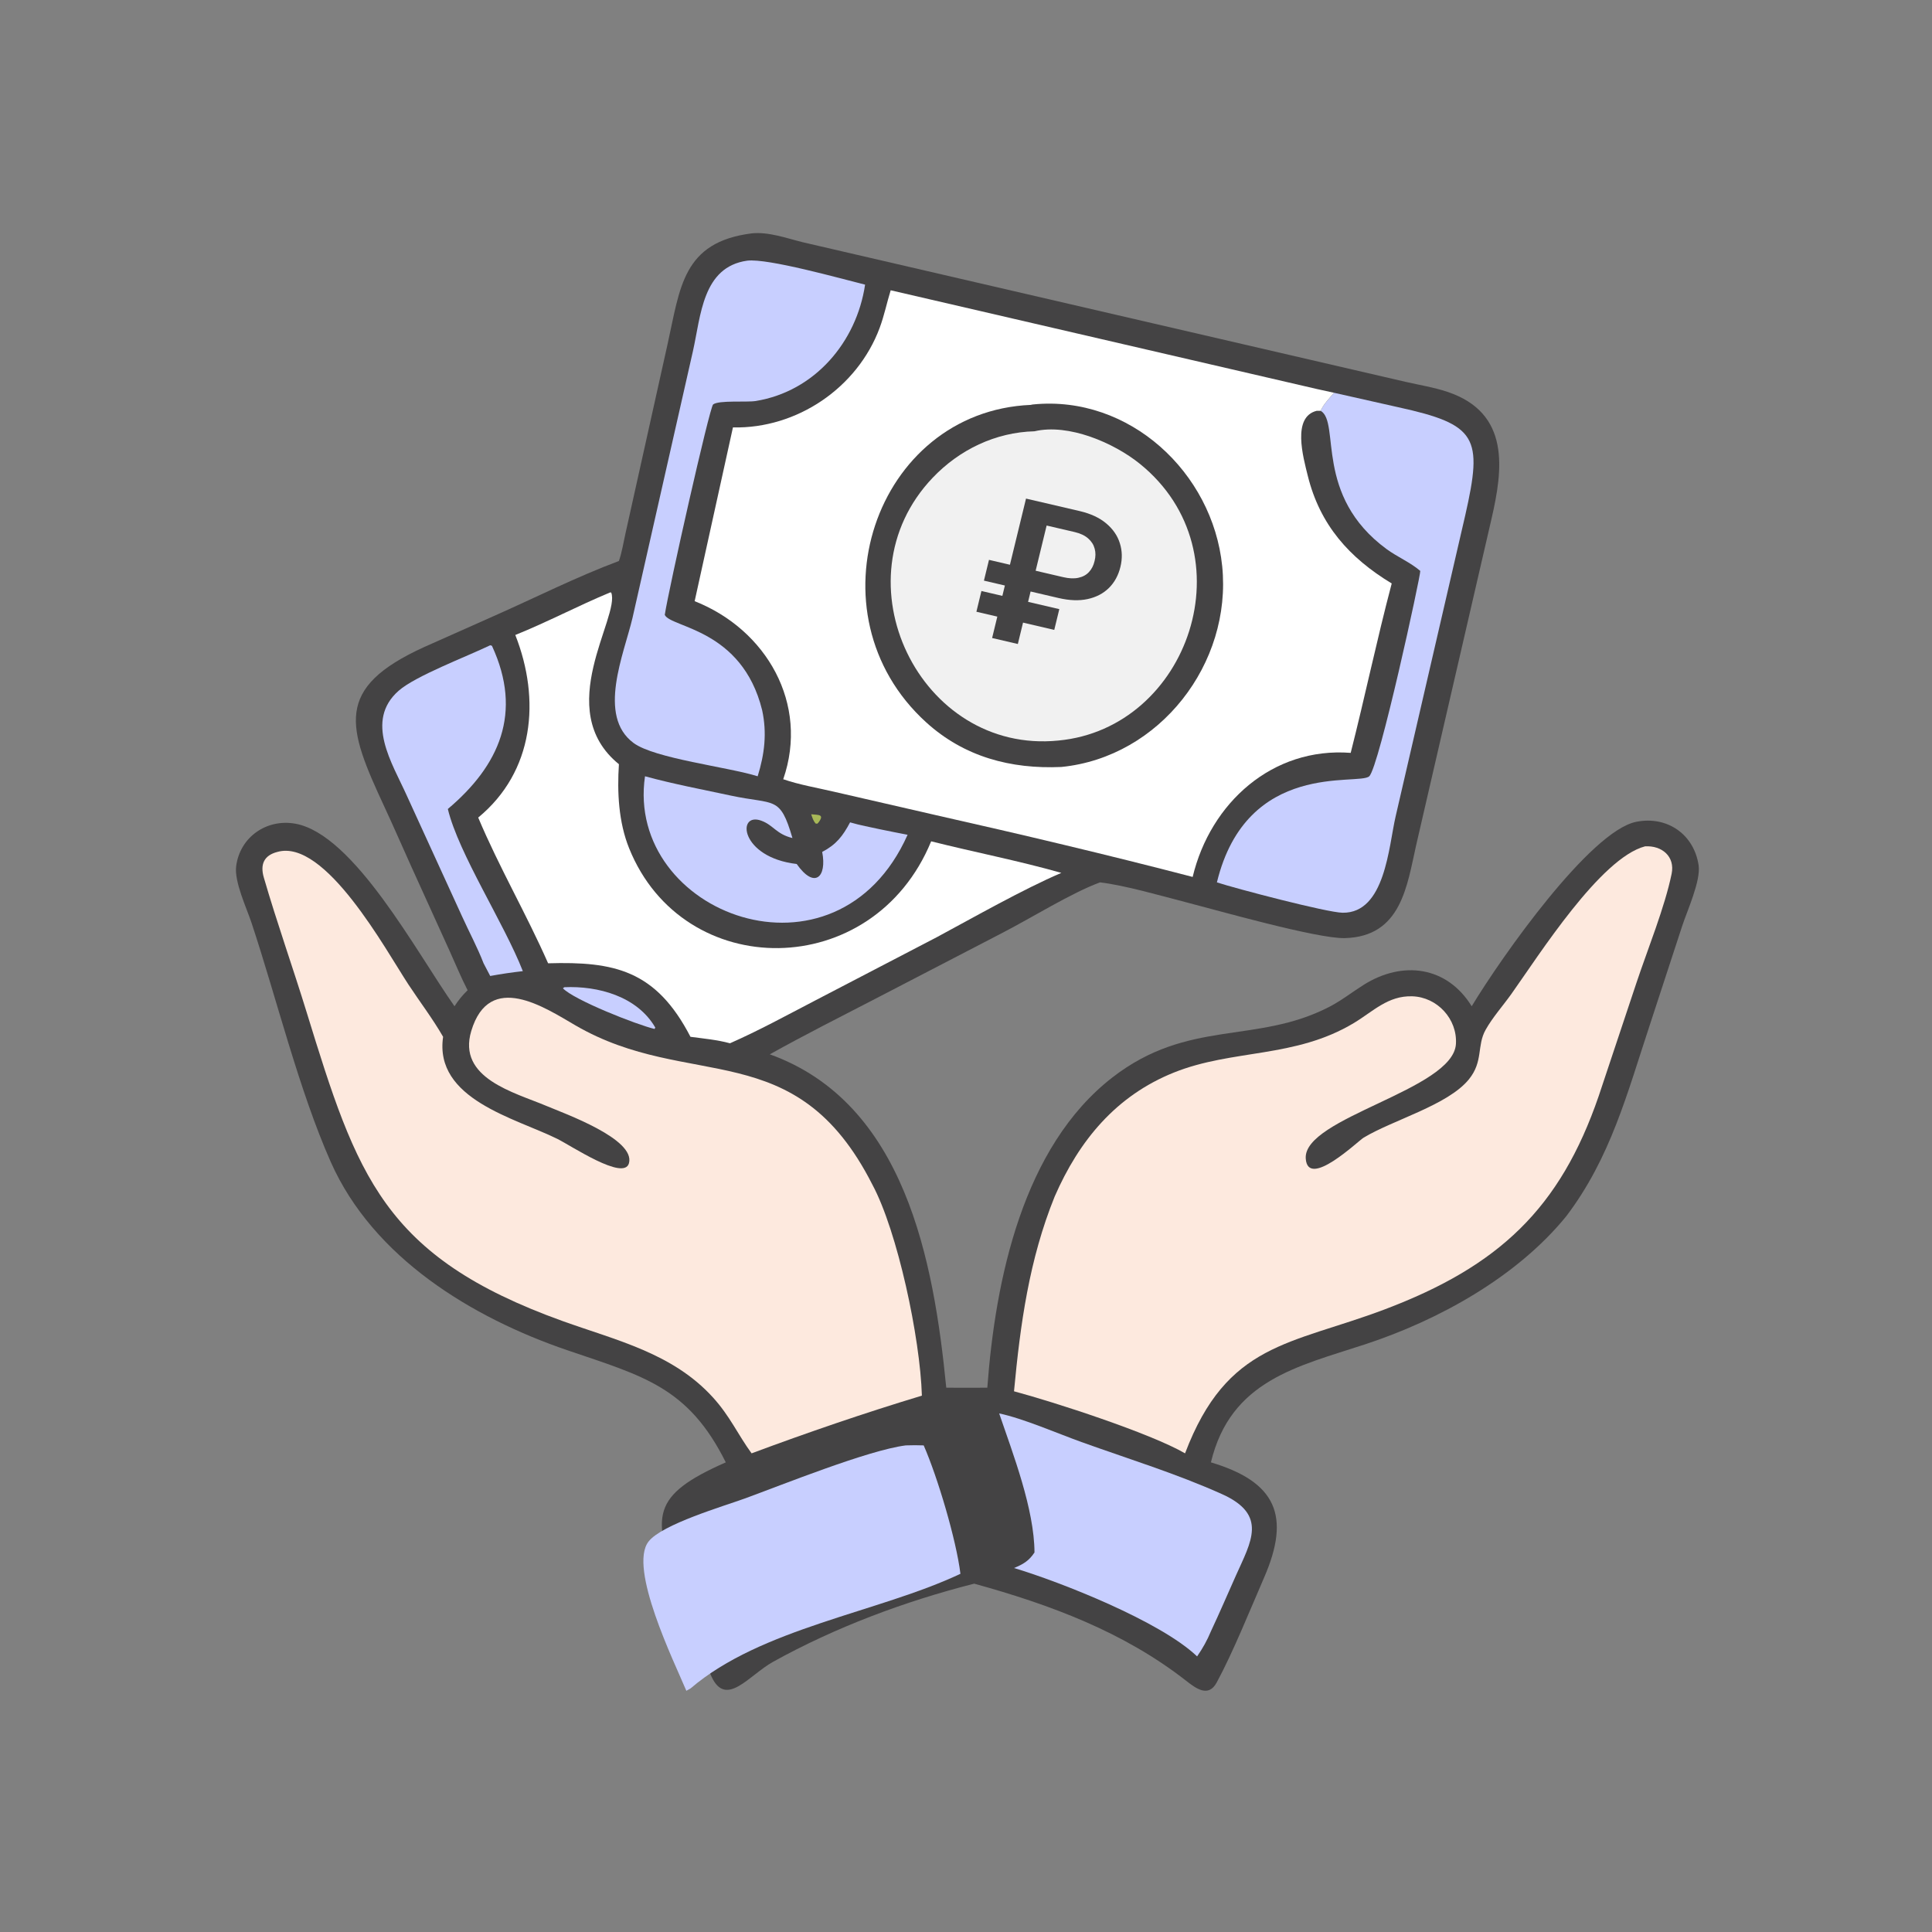 <?xml version="1.0" encoding="UTF-8"?> <svg xmlns="http://www.w3.org/2000/svg" width="60" height="60" viewBox="0 0 60 60" fill="none"><rect x="0" y="0" width="60" height="60" fill="#808080" stroke="none"/><path d="M23.341 7.248C23.867 7.191 24.431 7.4 24.935 7.524L43.653 11.859C44.08 11.957 44.532 12.029 44.948 12.168C46.917 12.825 46.672 14.588 46.32 16.113L43.983 26.235C43.694 27.515 43.519 29.088 41.764 29.134C40.912 29.157 37.774 28.262 36.814 28.015C36.042 27.816 34.925 27.492 34.162 27.403C33.289 27.721 32 28.524 31.132 28.97L27.229 30.995C26.118 31.57 25 32.133 23.907 32.743C28.109 34.255 28.999 39.161 29.387 43.096C29.812 43.097 30.237 43.101 30.662 43.096C30.911 39.731 31.767 35.614 34.549 33.459C36.906 31.634 39.004 32.439 41.272 31.274C41.656 31.077 41.989 30.812 42.352 30.584C43.56 29.825 44.936 30.004 45.705 31.25C46.64 29.704 49.386 25.808 50.815 25.522C51.772 25.33 52.608 25.908 52.752 26.872C52.825 27.358 52.387 28.304 52.238 28.769L51.236 31.832C50.531 33.96 50.021 35.954 48.638 37.776C47.107 39.655 44.687 40.997 42.393 41.75C40.294 42.439 38.22 42.866 37.606 45.415C39.631 46.02 40.092 47.074 39.259 48.99C38.836 49.964 38.285 51.332 37.785 52.253C37.529 52.723 37.151 52.444 36.837 52.198C34.891 50.678 32.622 49.836 30.255 49.182C28.11 49.726 25.944 50.535 24.007 51.61C23.265 52.022 22.555 53.04 22.102 52.08C21.679 51.185 21.383 50.194 21.046 49.263C20.261 47.092 20.191 46.45 22.54 45.415C21.373 43.073 19.985 42.74 17.617 41.932C14.653 40.919 11.594 39.06 10.274 36.09C9.284 33.86 8.589 31.001 7.81 28.655C7.66 28.204 7.272 27.38 7.334 26.902C7.451 25.998 8.274 25.424 9.164 25.579C10.99 25.899 12.938 29.585 14.115 31.25C14.237 31.061 14.362 30.909 14.522 30.752C14.316 30.353 14.146 29.934 13.96 29.526L12.771 26.907C12.493 26.29 12.223 25.669 11.938 25.056C10.78 22.567 10.364 21.371 13.179 20.092L15.32 19.139C16.614 18.567 17.896 17.918 19.221 17.422C19.314 17.152 19.361 16.854 19.423 16.575L20.731 10.692C21.125 8.931 21.195 7.522 23.341 7.248Z" fill="#444344"></path><path d="M25.192 25.288C25.424 25.311 25.611 25.285 25.422 25.539L25.384 25.58L25.332 25.577C25.255 25.491 25.229 25.396 25.192 25.288Z" fill="#A8B858"></path><path d="M17.524 30.659C18.568 30.611 19.79 30.941 20.351 31.913L20.327 31.955C19.772 31.823 17.835 31.06 17.482 30.693L17.524 30.659Z" fill="#C8CFFF"></path><path d="M15.224 20.039L15.277 20.055C16.244 22.141 15.502 23.779 13.908 25.124C14.241 26.51 15.656 28.67 16.237 30.16C15.896 30.198 15.562 30.248 15.224 30.31L15.018 29.916C14.826 29.42 14.567 28.939 14.347 28.453L12.631 24.702C12.183 23.706 11.317 22.388 12.38 21.452C12.904 20.991 14.483 20.396 15.224 20.039Z" fill="#C8CFFF"></path><path d="M20.031 24.108C20.901 24.346 21.81 24.518 22.692 24.707C24.071 25.002 24.22 24.695 24.61 26.026C24.104 25.903 24.02 25.624 23.642 25.487C22.871 25.206 22.978 26.625 24.742 26.832C25.298 27.623 25.686 27.24 25.534 26.457C25.97 26.229 26.174 25.965 26.4 25.539C26.706 25.631 27.036 25.687 27.348 25.758C27.627 25.817 27.907 25.87 28.186 25.925C25.975 30.877 19.408 28.378 20.031 24.108Z" fill="#C8CFFF"></path><path d="M31.03 43.895C31.773 44.05 32.854 44.521 33.586 44.784C35.038 45.306 36.55 45.77 37.956 46.404C39.377 47.046 38.854 47.876 38.381 48.933C38.124 49.51 37.874 50.09 37.606 50.662C37.489 50.945 37.352 51.188 37.177 51.441C36.041 50.354 32.938 49.13 31.491 48.696C31.771 48.582 31.957 48.474 32.127 48.213C32.121 46.868 31.463 45.162 31.03 43.895Z" fill="#C8CFFF"></path><path d="M23.207 8.095C23.849 8.018 26.106 8.651 26.866 8.84C26.601 10.622 25.303 12.156 23.468 12.454C23.188 12.499 22.325 12.423 22.147 12.56C22.037 12.645 20.762 18.315 20.645 19.096C20.832 19.498 23.043 19.524 23.669 22.054C23.823 22.767 23.744 23.418 23.53 24.108C22.609 23.819 20.33 23.558 19.676 23.074C18.537 22.231 19.378 20.31 19.642 19.194L21.52 10.903C21.767 9.808 21.814 8.289 23.207 8.095Z" fill="#C8CFFF"></path><path d="M41.43 12.198L43.42 12.646C45.873 13.183 46.055 13.576 45.506 15.997L43.342 25.356C43.126 26.286 43.019 28.363 41.696 28.346C41.215 28.34 38.368 27.593 37.792 27.403C38.72 23.588 42.203 24.409 42.523 24.108C42.831 23.82 44.126 17.849 44.108 17.73C43.792 17.46 43.401 17.3 43.065 17.055C40.793 15.389 41.634 13.12 41.015 12.758C41.094 12.563 41.293 12.36 41.43 12.198Z" fill="#C8CFFF"></path><path d="M28.13 44.888C28.316 44.882 28.5 44.88 28.686 44.888C29.117 45.869 29.698 47.822 29.827 48.876C27.286 50.075 23.636 50.559 21.448 52.434L21.315 52.509C20.939 51.614 19.506 48.692 20.141 47.874C20.557 47.338 22.474 46.776 23.131 46.537C24.278 46.119 26.962 45.035 28.13 44.888Z" fill="#C8CFFF"></path><path d="M18.95 18.398L18.982 18.402C19.271 19.149 17.135 22.04 19.221 23.733C19.164 24.602 19.21 25.53 19.538 26.344C21.219 30.517 27.115 30.51 28.918 26.128C30.261 26.466 31.63 26.73 32.961 27.108C31.774 27.616 30.247 28.485 29.09 29.107L25.303 31.078C24.433 31.53 23.568 32.005 22.67 32.4C22.27 32.291 21.853 32.254 21.443 32.199C20.37 30.125 19.071 29.856 17.022 29.916C16.349 28.387 15.502 26.936 14.851 25.39C16.584 23.963 16.795 21.727 16.003 19.72C17.004 19.317 17.955 18.811 18.95 18.398Z" fill="white"></path><path d="M51.088 26.284C51.615 26.253 52.024 26.601 51.914 27.136C51.7 28.18 51.166 29.488 50.825 30.512L49.648 34.042C48.451 37.526 46.554 39.324 42.996 40.667C40.072 41.77 38.108 41.691 36.803 45.135C35.72 44.506 32.716 43.535 31.491 43.208C31.686 41.124 31.962 39.113 32.754 37.159C33.514 35.417 34.661 34.029 36.456 33.309C38.282 32.576 40.213 32.873 42.047 31.77C42.644 31.41 43.106 30.917 43.859 30.941C44.634 30.965 45.264 31.646 45.215 32.424C45.124 33.852 40.468 34.706 40.551 35.978C40.613 36.942 42.177 35.434 42.347 35.332C43.269 34.776 44.961 34.324 45.616 33.522C46.071 32.964 45.859 32.477 46.137 31.982C46.354 31.594 46.677 31.234 46.936 30.87C47.803 29.651 49.702 26.648 51.088 26.284Z" fill="#FDE9DE"></path><path d="M8.615 26.457C10.101 26.037 11.981 29.504 12.681 30.57C13.039 31.115 13.437 31.634 13.761 32.199C13.477 34.136 15.997 34.722 17.303 35.366C17.74 35.582 19.375 36.682 19.532 36.128C19.745 35.372 17.524 34.58 16.964 34.343C15.969 33.924 14.194 33.485 14.636 32.017C15.201 30.138 16.924 31.294 17.871 31.844C21.423 33.907 24.709 32.094 27.091 36.787C27.875 38.245 28.577 41.552 28.63 43.343C26.841 43.884 25.093 44.483 23.341 45.135C22.907 44.54 22.672 43.981 22.137 43.394C20.887 42.021 19.145 41.628 17.47 41.026C11.897 39.02 11.086 36.508 9.524 31.439C9.094 30.041 8.6 28.655 8.193 27.252C8.075 26.846 8.196 26.564 8.615 26.457Z" fill="#FDE9DE"></path><path d="M27.661 9.015L40.892 12.08L41.43 12.198C41.293 12.359 41.094 12.563 41.015 12.758H40.892C40.121 12.947 40.469 14.189 40.615 14.779C40.992 16.301 41.903 17.323 43.221 18.12C42.76 19.864 42.391 21.632 41.947 23.381C39.52 23.195 37.591 24.93 37.039 27.234C34.41 26.549 31.694 25.907 29.048 25.311L25.897 24.587C25.373 24.464 24.834 24.375 24.324 24.2C25.135 21.858 23.801 19.55 21.573 18.67L22.762 13.274C24.746 13.318 26.628 12.046 27.32 10.179C27.46 9.802 27.542 9.4 27.661 9.015Z" fill="white"></path><path d="M32.014 12.574C32.061 12.563 32.047 12.564 32.089 12.56C35.072 12.265 37.659 14.673 37.956 17.579C38.265 20.602 36.019 23.514 32.961 23.819C31.392 23.889 29.944 23.506 28.761 22.431C25.054 19.059 27.162 12.778 32.014 12.574Z" fill="#444344"></path><path d="M32.127 13.394C33.184 13.144 34.597 13.754 35.403 14.407C38.806 17.163 36.924 22.616 32.871 22.998C28.565 23.433 25.941 18.011 28.965 14.837C29.798 13.963 30.917 13.425 32.127 13.394Z" fill="#F1F1F1"></path><path d="M32.874 18.572L30.557 18.032L30.714 17.387L33.014 17.923C33.2 17.967 33.359 17.973 33.493 17.943C33.628 17.914 33.737 17.854 33.819 17.765C33.903 17.675 33.961 17.562 33.993 17.423C34.028 17.288 34.029 17.16 33.996 17.04C33.964 16.918 33.897 16.812 33.794 16.722C33.693 16.632 33.553 16.565 33.373 16.523L32.504 16.321L31.61 20L30.811 19.814L31.864 15.484L33.531 15.872C33.873 15.952 34.149 16.08 34.357 16.257C34.565 16.432 34.706 16.637 34.778 16.871C34.852 17.104 34.858 17.349 34.796 17.604C34.732 17.869 34.612 18.087 34.438 18.26C34.264 18.431 34.045 18.546 33.779 18.604C33.514 18.662 33.213 18.651 32.874 18.572ZM32.898 18.917L32.741 19.562L30.323 18.998L30.479 18.354L32.898 18.917Z" fill="#444344"></path></svg> 